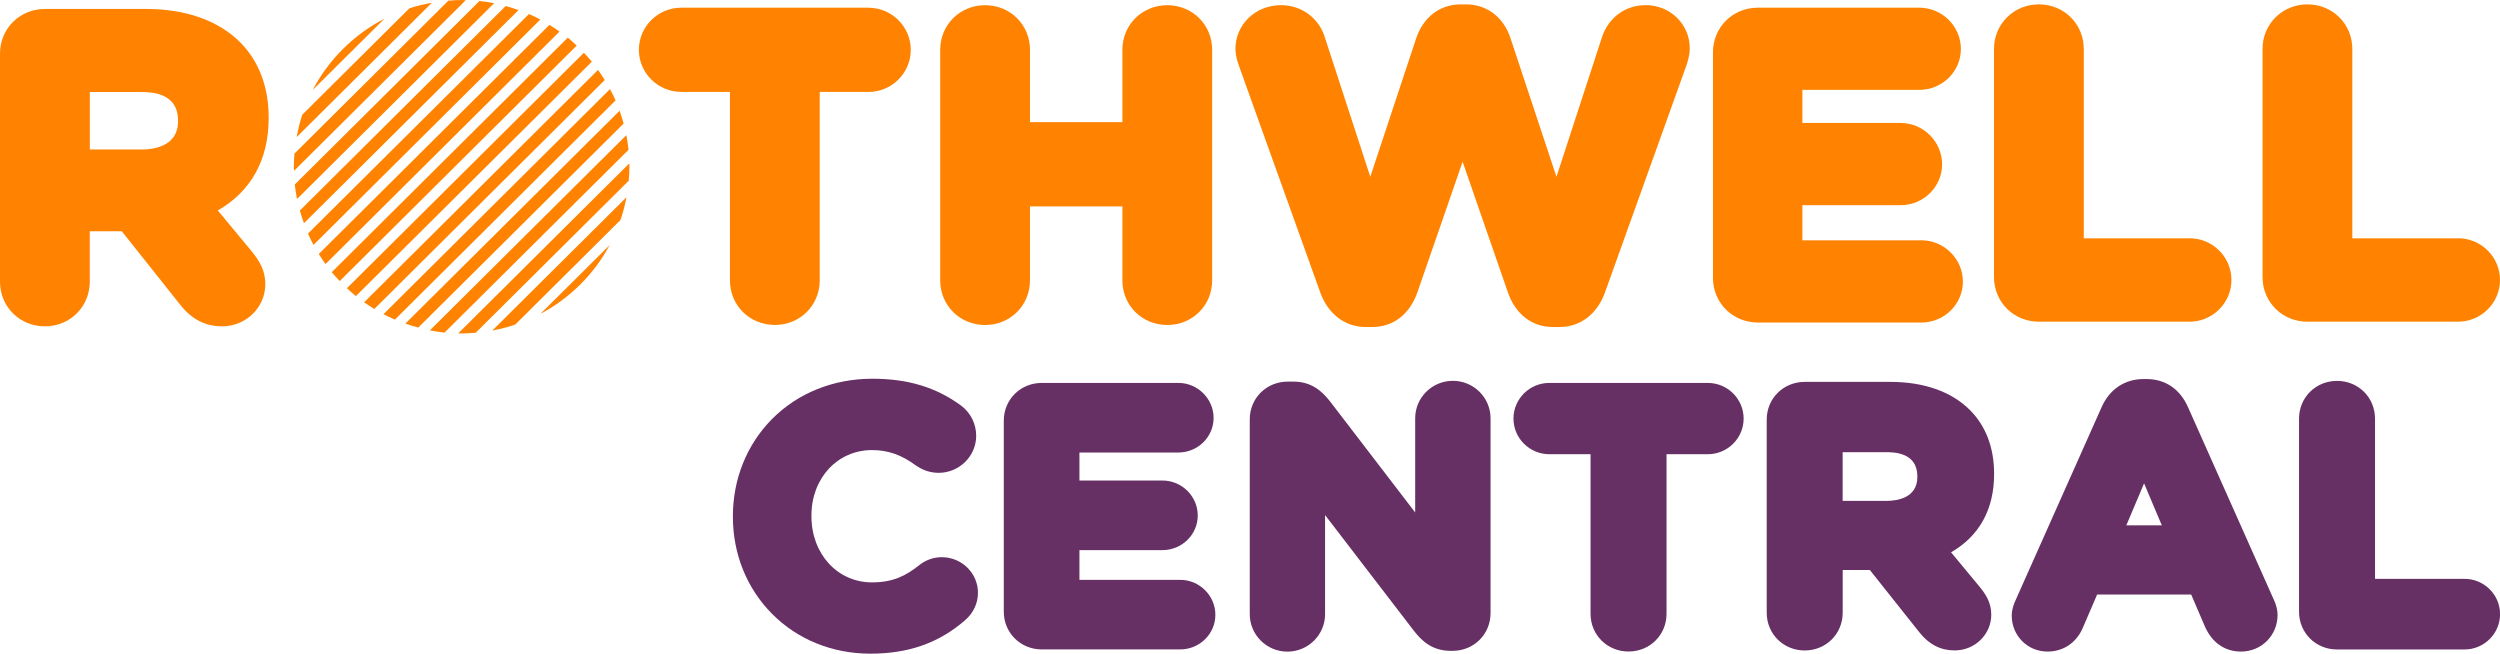 <svg width="218" height="57" viewBox="0 0 218 57" fill="none" xmlns="http://www.w3.org/2000/svg">
<g clip-path="url(#clip0_55_2002)">
<path d="M82.121 48.586C81.394 48.586 80.681 48.846 80.109 49.318C78.993 50.2 77.872 50.783 76.039 50.783C73.027 50.783 70.757 48.306 70.757 45.015V44.952C70.757 41.7 73.027 39.247 76.039 39.247C77.431 39.247 78.61 39.661 79.861 40.586L79.919 40.625C80.23 40.822 80.875 41.232 81.84 41.232C83.649 41.232 85.124 39.782 85.124 37.998C85.124 36.967 84.639 35.989 83.819 35.377C81.641 33.772 79.177 33.025 76.068 33.025C72.668 33.025 69.554 34.278 67.308 36.553C65.116 38.774 63.908 41.777 63.908 45.01V45.073C63.908 48.306 65.121 51.309 67.323 53.526C69.544 55.766 72.585 57 75.884 57C79.182 57 81.83 56.099 84.149 54.089C84.867 53.477 85.279 52.605 85.279 51.694C85.279 49.979 83.863 48.586 82.117 48.586" fill="#673065"/>
<path d="M102.911 50.566H94.127V47.969H101.373C103.066 47.969 104.444 46.615 104.444 44.952C104.444 43.29 103.066 41.902 101.373 41.902H94.127V39.459H102.756C104.448 39.459 105.826 38.104 105.826 36.442C105.826 34.779 104.448 33.391 102.756 33.391H90.843C88.985 33.391 87.53 34.837 87.53 36.683V53.337C87.53 55.183 88.985 56.629 90.843 56.629H102.911C104.604 56.629 105.981 55.275 105.981 53.612C105.981 51.95 104.604 50.562 102.911 50.562" fill="#673065"/>
<path d="M126.687 33.208C124.878 33.208 123.404 34.673 123.404 36.471V44.687L115.987 35.011C115.313 34.153 114.406 33.276 112.781 33.276H112.291C110.434 33.276 108.979 34.721 108.979 36.567V53.559C108.979 55.357 110.453 56.822 112.262 56.822C114.071 56.822 115.546 55.357 115.546 53.559V44.914L123.302 55.019C123.976 55.877 124.878 56.754 126.508 56.754H126.663C128.521 56.754 129.976 55.309 129.976 53.463V36.471C129.976 34.673 128.501 33.208 126.692 33.208" fill="#673065"/>
<path d="M148.921 33.391H135.102C133.376 33.391 131.974 34.789 131.974 36.5C131.974 38.21 133.376 39.608 135.102 39.608H138.696V53.521C138.696 55.366 140.151 56.812 142.009 56.812C143.867 56.812 145.322 55.366 145.322 53.521V39.608H148.916C150.643 39.608 152.045 38.21 152.045 36.5C152.045 34.789 150.643 33.391 148.916 33.391" fill="#673065"/>
<path d="M188.515 45.81H185.416L186.963 42.148L188.51 45.81H188.515ZM198.274 52.287L190.78 35.473C190.077 33.912 188.801 33.054 187.181 33.054H186.905C185.289 33.054 183.965 33.936 183.272 35.478L175.783 52.282C175.603 52.672 175.424 53.14 175.424 53.675C175.424 55.434 176.796 56.817 178.552 56.817C179.91 56.817 181.05 56.055 181.608 54.778L182.869 51.843H191.071L192.269 54.634C192.89 56.041 194.006 56.817 195.412 56.817C197.202 56.817 198.604 55.41 198.604 53.617C198.604 53.198 198.497 52.774 198.279 52.287" fill="#673065"/>
<path d="M214.901 50.475H207.101V36.504C207.101 34.659 205.646 33.213 203.788 33.213C201.931 33.213 200.476 34.659 200.476 36.504V53.342C200.476 55.188 201.931 56.634 203.788 56.634H214.905C216.613 56.634 218.005 55.251 218.005 53.554C218.005 51.858 216.613 50.475 214.905 50.475" fill="#673065"/>
<path d="M167.192 41.536V41.598C167.192 43.473 165.325 43.675 164.52 43.675H160.678V39.43H164.428C165.111 39.43 167.192 39.43 167.192 41.536ZM173.886 41.352V41.29C173.886 39.039 173.153 37.121 171.766 35.743C170.156 34.143 167.76 33.3 164.83 33.3H157.37C155.513 33.3 154.057 34.745 154.057 36.591V53.429C154.057 55.275 155.513 56.721 157.37 56.721C159.228 56.721 160.683 55.275 160.683 53.429V49.704H163.05L167.367 55.135C168.206 56.2 169.215 56.716 170.447 56.716C172.208 56.716 173.638 55.323 173.638 53.607C173.638 52.538 173.158 51.839 172.668 51.222L170.132 48.162C172.591 46.75 173.886 44.417 173.886 41.343" fill="#673065"/>
<path d="M44.925 28.307L54.106 19.185C54.325 18.544 54.499 17.884 54.625 17.204L42.931 28.823C43.615 28.698 44.275 28.524 44.925 28.307ZM41.481 29.016L54.824 15.758C54.858 15.354 54.887 14.949 54.887 14.539C54.887 14.443 54.873 14.346 54.873 14.25L39.963 29.064C40.06 29.064 40.157 29.078 40.254 29.078C40.671 29.078 41.073 29.049 41.481 29.016ZM36.47 28.567L54.378 10.775C54.276 10.395 54.16 10.024 54.029 9.657L35.35 28.216C35.719 28.346 36.092 28.461 36.475 28.563M32.644 26.939L52.734 6.978C52.549 6.674 52.355 6.38 52.147 6.096L31.751 26.36C32.037 26.563 32.338 26.756 32.639 26.939M31.033 25.821L51.608 5.378C51.39 5.108 51.153 4.858 50.915 4.602L30.252 25.131C30.504 25.368 30.762 25.604 31.033 25.821ZM25.901 17.354L43.086 0.28C42.664 0.198 42.242 0.13 41.811 0.087L25.707 16.086C25.751 16.515 25.819 16.939 25.901 17.354ZM40.613 0.019C40.491 0.019 40.375 0 40.249 0C39.861 0 39.478 0.029 39.099 0.058L25.678 13.392C25.649 13.773 25.62 14.149 25.62 14.534C25.62 14.655 25.635 14.771 25.64 14.896L40.613 0.019ZM25.863 11.961L37.659 0.241C36.989 0.361 36.33 0.52 35.694 0.728L26.357 10.004C26.149 10.636 25.989 11.286 25.867 11.956M45.216 0.877C44.852 0.747 44.478 0.626 44.095 0.525L26.149 18.356C26.251 18.732 26.372 19.103 26.503 19.464L45.216 0.877ZM47.117 1.701C46.792 1.532 46.462 1.373 46.123 1.224L26.857 20.37C27.007 20.708 27.163 21.035 27.337 21.358L47.117 1.701ZM48.79 2.752C48.504 2.544 48.208 2.352 47.908 2.169L27.798 22.148C27.982 22.447 28.176 22.741 28.385 23.026L48.79 2.752ZM50.289 3.976C50.037 3.74 49.785 3.503 49.513 3.282L28.928 23.734C29.146 24.004 29.384 24.254 29.627 24.505L50.289 3.976ZM53.675 8.756C53.529 8.419 53.369 8.091 53.194 7.768L33.439 27.396C33.764 27.565 34.094 27.724 34.433 27.873L53.675 8.756ZM54.81 13.06C54.766 12.631 54.698 12.207 54.616 11.787L37.484 28.808C37.906 28.89 38.328 28.958 38.765 29.001L54.81 13.06ZM53.165 21.368L47.127 27.367C49.693 26.009 51.798 23.912 53.165 21.368ZM33.517 1.638C30.844 3.017 28.661 5.19 27.269 7.845L33.517 1.638Z" fill="#FF8300"/>
<path d="M15.526 10.51V10.583C15.526 12.795 13.319 13.036 12.368 13.036H7.833V8.024H12.262C13.072 8.024 15.526 8.024 15.526 10.51ZM23.427 10.293V10.221C23.427 7.561 22.559 5.296 20.92 3.667C19.018 1.778 16.186 0.781 12.727 0.781H3.914C1.722 0.781 0 2.491 0 4.674V24.568C0 26.751 1.722 28.457 3.914 28.457C6.107 28.457 7.829 26.746 7.829 24.568V20.168H10.622L15.725 26.587C16.714 27.845 17.908 28.457 19.367 28.457C21.448 28.457 23.136 26.808 23.136 24.784C23.136 23.517 22.569 22.698 21.987 21.965L18.994 18.351C21.899 16.684 23.427 13.922 23.427 10.293Z" fill="#FF8300"/>
<path d="M75.728 0.67H59.407C57.37 0.67 55.711 2.318 55.711 4.342C55.711 6.366 57.37 8.014 59.407 8.014H63.651V24.447C63.651 26.63 65.368 28.336 67.565 28.336C69.763 28.336 71.48 26.625 71.48 24.447V8.019H75.724C77.761 8.019 79.42 6.371 79.42 4.347C79.42 2.323 77.761 0.675 75.724 0.675" fill="#FF8300"/>
<path d="M101.786 0.453C99.588 0.453 97.871 2.164 97.871 4.342V10.65H89.815V4.342C89.815 2.159 88.093 0.453 85.901 0.453C83.708 0.453 81.986 2.164 81.986 4.342V24.452C81.986 26.635 83.708 28.341 85.901 28.341C88.093 28.341 89.815 26.63 89.815 24.452V17.999H97.871V24.452C97.871 26.635 99.593 28.341 101.786 28.341C103.978 28.341 105.7 26.63 105.7 24.452V4.342C105.7 2.159 103.978 0.453 101.786 0.453Z" fill="#FF8300"/>
<path d="M143.459 0.453C141.742 0.453 140.268 1.532 139.705 3.205L135.723 15.416L131.722 3.349C131.115 1.489 129.655 0.381 127.822 0.381H127.385C125.566 0.381 124.111 1.489 123.49 3.344L119.489 15.416L115.512 3.214C114.993 1.561 113.47 0.448 111.719 0.448C109.483 0.448 107.732 2.125 107.732 4.265C107.732 4.655 107.819 5.113 108.008 5.662L115.128 25.507C115.807 27.392 117.292 28.515 119.086 28.515H119.668C121.487 28.515 122.918 27.416 123.597 25.493L127.54 14.105L131.489 25.498C132.163 27.416 133.594 28.515 135.413 28.515H135.995C137.794 28.515 139.274 27.392 139.953 25.503L147.063 5.682L147.073 5.658C147.175 5.349 147.349 4.756 147.349 4.226C147.349 2.106 145.647 0.443 143.469 0.443" fill="#FF8300"/>
<path d="M167.542 20.958H157.167V17.893H165.728C167.726 17.893 169.351 16.293 169.351 14.327C169.351 12.361 167.726 10.722 165.728 10.722H157.167V7.836H167.362C169.36 7.836 170.99 6.236 170.99 4.27C170.99 2.303 169.365 0.67 167.362 0.67H153.286C151.089 0.67 149.372 2.381 149.372 4.559V24.235C149.372 26.418 151.094 28.124 153.286 28.124H167.542C169.54 28.124 171.165 26.524 171.165 24.558C171.165 22.592 169.54 20.953 167.542 20.953" fill="#FF8300"/>
<path d="M190.92 20.78H181.705V4.27C181.705 2.087 179.983 0.381 177.79 0.381C175.598 0.381 173.876 2.092 173.876 4.27V24.163C173.876 26.346 175.598 28.052 177.79 28.052H190.92C192.938 28.052 194.582 26.418 194.582 24.413C194.582 22.409 192.938 20.775 190.92 20.775" fill="#FF8300"/>
<path d="M214.338 20.78H205.122V4.27C205.122 2.087 203.4 0.381 201.208 0.381C199.016 0.381 197.294 2.092 197.294 4.27V24.163C197.294 26.346 199.016 28.052 201.208 28.052H214.338C216.356 28.052 218 26.418 218 24.413C218 22.409 216.356 20.775 214.338 20.775" fill="#FF8300"/>
</g>
<defs>
<clipPath id="clip0_55_2002">
<rect width="218" height="57" fill="white"/>
</clipPath>
</defs>
</svg>
